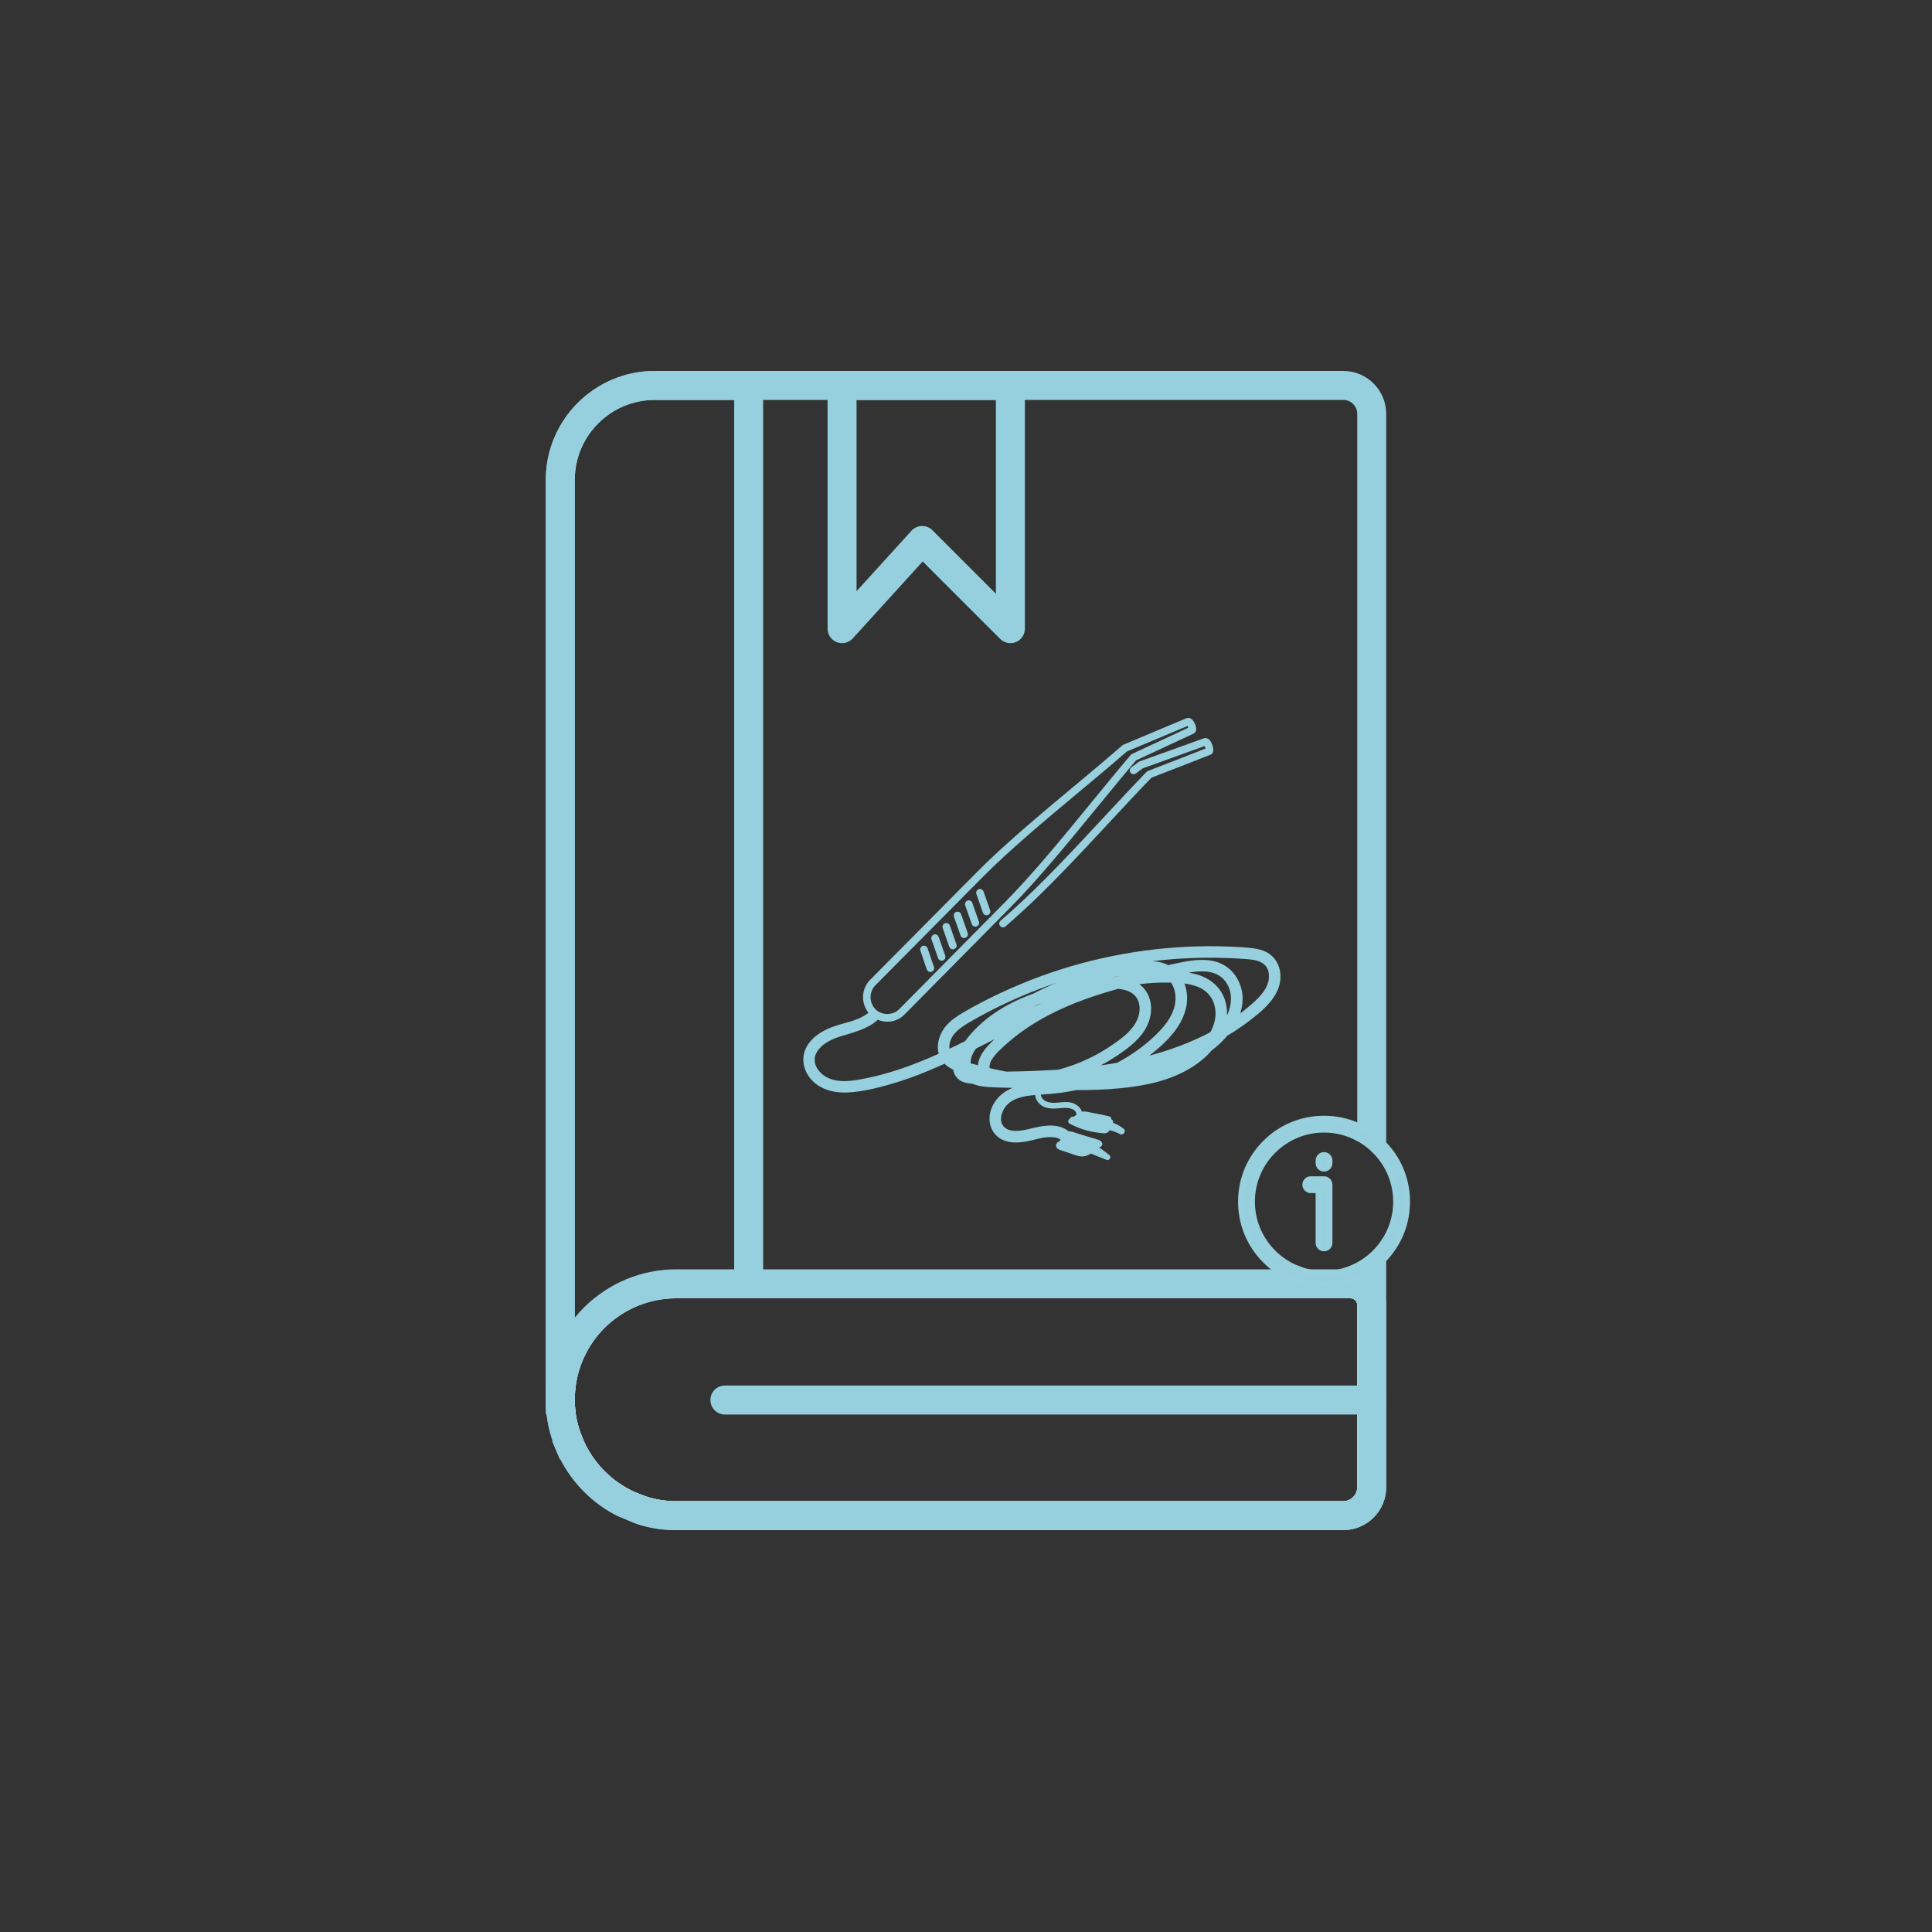 <svg viewBox="0 0 1000 1000" xmlns="http://www.w3.org/2000/svg" id="Layer_1">
  <rect x="0" y="0" width="1000" height="1000" fill="#333333" stroke="none"/>
  <defs>
    <style>
      .cls-1 {
        fill: #fff;
      }

      .cls-2, .cls-3 {
        fill: #96cfdd;
      }

      .cls-4 {
        fill: #98d0dd;
      }

      .cls-3 {
        stroke: #98d0dd;
        stroke-miterlimit: 10;
        stroke-width: 3px;
      }
    </style>
  </defs>
  <path d="M695.29,192h-356.39c-31.1,0-56.4,25.3-56.4,56.4v476.1c0,2.53.14,5.03.41,7.5.48,4.25,1.37,8.4,2.67,12.39.15.46.3.91.46,1.38l-.2.2,3.95,9.28h.25c6.49,12.57,16.65,22.72,29.23,29.21l9.33,3.95c.51.18,1.03.35,1.54.53,6.26,2.03,12.94,3.06,19.86,3.06h345.29c12.25,0,22.21-9.96,22.21-22.21v-128.97c-3.55,6.05-8.76,11.02-15,14.27v114.7c0,3.97-3.24,7.21-7.21,7.21h-345.29c-5.35,0-10.47-.78-15.18-2.31-1.62-.55-3.38-1.22-5-1.91l-1.91-.79c-11.2-5.27-20.11-14.17-25.39-25.37l-.79-1.89c-.68-1.63-1.37-3.4-1.89-5-.58-1.79-1.06-3.63-1.43-5.53-.12-.63-.23-1.27-.33-1.92-.01-.09-.02-.19-.04-.28-.09-.63-.17-1.26-.24-1.9-.14-1.3-.23-2.61-.27-3.94-.02-.55-.03-1.1-.03-1.66V248.4c0-22.83,18.57-41.4,41.4-41.4h356.39c3.97,0,7.21,3.24,7.21,7.21v374.7c6.24,3.25,11.45,8.22,15,14.27V214.21c0-12.25-9.96-22.21-22.21-22.21Z" class="cls-2"></path>
  <path d="M338.9,192c-31.1,0-56.4,25.3-56.4,56.4v483.6h15.54c-.09-.63-.17-1.26-.24-1.9-.13-1.29-.22-2.6-.27-3.94-.02-.67-.03-1.35-.03-2.04.02-2.4.2-4.78.55-7.12h-.55V248.4c0-22.83,18.57-41.4,41.4-41.4h41.1v465h15V192h-56.1Z" class="cls-2"></path>
  <g>
    <path d="M702.5,665.09c-1.13-.38-2.34-.59-3.6-.59h-348.9c-16.5,0-31.5,6.75-42.45,17.55-3.93,3.98-7.32,8.51-10.05,13.47-4.68,8.49-7.41,18.21-7.5,28.53v.45c0,2.56.15,5.05.47,7.5.43,3.45,1.18,6.8,2.23,10.05.6,1.8,1.35,3.75,2.1,5.55q-.15.15,0,.15c6,14.4,17.55,25.95,31.95,31.95q0,.15.15,0c1.8.75,3.75,1.5,5.55,2.1,5.55,1.8,11.4,2.7,17.55,2.7h345.3c8.1,0,14.7-6.6,14.7-14.7v-94.2c0-4.89-3.13-9.02-7.5-10.51ZM702.5,769.79c0,3.97-3.24,7.21-7.21,7.21h-345.29c-5.35,0-10.47-.78-15.18-2.31-1.62-.55-3.38-1.22-5-1.91l-1.91-.79c-11.2-5.27-20.11-14.17-25.39-25.37l-.79-1.89c-.68-1.63-1.37-3.4-1.89-5-.58-1.79-1.06-3.63-1.43-5.53-.12-.63-.23-1.27-.33-1.92-.01-.09-.02-.19-.04-.28-.09-.63-.17-1.26-.24-1.9-.13-1.29-.22-2.6-.27-3.94-.02-.67-.03-1.35-.03-2.04.02-2.4.2-4.78.55-7.12,1.6-11.13,6.73-21.46,14.76-29.6,10.07-9.94,23.27-15.4,37.19-15.4h348.9c2.02,0,3.6,1.58,3.6,3.6v94.19Z" class="cls-1"></path>
    <path d="M707.26,659c-1.48-.76-3.08-1.32-4.76-1.64-1.17-.24-2.37-.36-3.6-.36h-348.9c-17.88,0-34.83,7-47.79,19.78-1.67,1.69-3.24,3.46-4.71,5.29-9.58,11.92-14.86,26.62-15,42.43,0,2.53.14,5.03.41,7.5.48,4.25,1.37,8.4,2.67,12.39.15.46.3.91.46,1.38l-.2.2,3.95,9.28h.22c6.4,12.52,16.74,22.85,29.26,29.24l9.33,3.92c.51.18,1.03.35,1.54.53,6.26,2.03,12.94,3.06,19.86,3.06h345.29c12.25,0,22.21-9.96,22.21-22.21v-94.19c0-7.24-4.17-13.54-10.24-16.6ZM702.5,769.79c0,3.97-3.24,7.21-7.21,7.21h-345.29c-5.35,0-10.47-.78-15.18-2.31-1.62-.55-3.38-1.22-5-1.91l-1.91-.79-.4-.16c-10.85-5.11-19.74-14-24.85-24.86l-.14-.35-.79-1.89c-.68-1.63-1.37-3.4-1.89-5-.58-1.79-1.06-3.63-1.43-5.53-.12-.63-.23-1.27-.33-1.92-.01-.09-.02-.19-.04-.28-.09-.63-.17-1.26-.24-1.9-.13-1.29-.22-2.6-.27-3.94-.02-.67-.03-1.35-.03-2.04.02-2.4.2-4.78.55-7.12,1.6-11.13,6.73-21.46,14.76-29.6,10.07-9.94,23.27-15.4,37.19-15.4h348.9c2.02,0,3.6,1.58,3.6,3.6v94.19Z" class="cls-2"></path>
  </g>
  <g>
    <path d="M702.5,717.16v15h-327.29c-.53,0-1.05-.06-1.55-.16-3.41-.71-5.95-3.72-5.95-7.34,0-4.14,3.35-7.5,7.5-7.5h327.29Z" class="cls-2"></path>
    <path d="M717.5,724.66c0,4.15-3.35,7.5-7.5,7.5h-7.5v-15h7.5c4.15,0,7.5,3.36,7.5,7.5Z" class="cls-2"></path>
  </g>
  <path d="M435.85,332.9c-.91,0-1.82-.16-2.7-.5-2.89-1.13-4.8-3.9-4.8-7v-125.9c0-4.15,3.35-7.5,7.5-7.5h87.13c4.15,0,7.5,3.35,7.5,7.5v125.9c0,3.03-1.83,5.77-4.63,6.93-2.75,1.16-6.02.53-8.17-1.63l-40.09-40.08-36.19,39.81c-1.45,1.6-3.48,2.46-5.55,2.46ZM477.34,272.26c1.98,0,3.9.79,5.3,2.2l32.84,32.84v-100.3h-72.13v98.99l28.43-31.27c1.38-1.52,3.33-2.42,5.38-2.46h.18Z" class="cls-2"></path>
  <path d="M685.32,597.83c-1.58,0-2.86,1.27-2.86,2.85v1.37c0,1.58,1.28,2.86,2.86,2.86s2.85-1.28,2.85-2.86v-1.37c0-1.58-1.27-2.85-2.85-2.85ZM685.32,610.34h-6.86c-1.58,0-2.86,1.28-2.86,2.85s1.28,2.86,2.86,2.86h4v27.27c0,1.58,1.28,2.85,2.86,2.85s2.85-1.27,2.85-2.85v-30.13c0-1.57-1.27-2.85-2.85-2.85ZM685.32,610.34h-6.86c-1.58,0-2.86,1.28-2.86,2.85s1.28,2.86,2.86,2.86h4v27.27c0,1.58,1.28,2.85,2.86,2.85s2.85-1.27,2.85-2.85v-30.13c0-1.57-1.27-2.85-2.85-2.85ZM685.32,597.83c-1.58,0-2.86,1.27-2.86,2.85v1.37c0,1.58,1.28,2.86,2.86,2.86s2.85-1.28,2.85-2.86v-1.37c0-1.58-1.27-2.85-2.85-2.85ZM685.32,597.83c-1.58,0-2.86,1.27-2.86,2.85v1.37c0,1.58,1.28,2.86,2.86,2.86s2.85-1.28,2.85-2.86v-1.37c0-1.58-1.27-2.85-2.85-2.85ZM685.32,610.34h-6.86c-1.58,0-2.86,1.28-2.86,2.85s1.28,2.86,2.86,2.86h4v27.27c0,1.58,1.28,2.85,2.86,2.85s2.85-1.27,2.85-2.85v-30.13c0-1.57-1.27-2.85-2.85-2.85ZM685.32,610.34h-6.86c-1.58,0-2.86,1.28-2.86,2.85s1.28,2.86,2.86,2.86h4v27.27c0,1.58,1.28,2.85,2.86,2.85s2.85-1.27,2.85-2.85v-30.13c0-1.57-1.27-2.85-2.85-2.85ZM685.32,597.83c-1.58,0-2.86,1.27-2.86,2.85v1.37c0,1.58,1.28,2.86,2.86,2.86s2.85-1.28,2.85-2.86v-1.37c0-1.58-1.27-2.85-2.85-2.85ZM685.32,597.83c-1.58,0-2.86,1.27-2.86,2.85v1.37c0,1.58,1.28,2.86,2.86,2.86s2.85-1.28,2.85-2.86v-1.37c0-1.58-1.27-2.85-2.85-2.85ZM685.32,610.34h-6.86c-1.58,0-2.86,1.28-2.86,2.85s1.28,2.86,2.86,2.86h4v27.27c0,1.58,1.28,2.85,2.86,2.85s2.85-1.27,2.85-2.85v-30.13c0-1.57-1.27-2.85-2.85-2.85ZM685.32,579c-11.49,0-22.29,4.47-30.41,12.59-8.12,8.13-12.59,18.92-12.59,30.41s4.47,22.28,12.59,30.41c1.69,1.69,3.5,3.22,5.4,4.59h12.15c-14.24-5.24-24.43-18.96-24.43-35,0-20.56,16.73-37.29,37.29-37.29,6.19,0,12.04,1.52,17.18,4.2v-6.35c-5.35-2.34-11.17-3.56-17.18-3.56ZM685.32,610.34h-6.86c-1.58,0-2.86,1.28-2.86,2.85s1.28,2.86,2.86,2.86h4v27.27c0,1.58,1.28,2.85,2.86,2.85s2.85-1.27,2.85-2.85v-30.13c0-1.57-1.27-2.85-2.85-2.85ZM685.32,597.83c-1.58,0-2.86,1.27-2.86,2.85v1.37c0,1.58,1.28,2.86,2.86,2.86s2.85-1.28,2.85-2.86v-1.37c0-1.58-1.27-2.85-2.85-2.85ZM685.32,597.83c-1.58,0-2.86,1.27-2.86,2.85v1.37c0,1.58,1.28,2.86,2.86,2.86s2.85-1.28,2.85-2.86v-1.37c0-1.58-1.27-2.85-2.85-2.85ZM685.32,610.34h-6.86c-1.58,0-2.86,1.28-2.86,2.85s1.28,2.86,2.86,2.86h4v27.27c0,1.58,1.28,2.85,2.86,2.85s2.85-1.27,2.85-2.85v-30.13c0-1.57-1.27-2.85-2.85-2.85ZM685.32,579c-11.49,0-22.29,4.47-30.41,12.59-8.12,8.13-12.59,18.92-12.59,30.41s4.47,22.28,12.59,30.41c1.69,1.69,3.5,3.22,5.4,4.59h12.15c-14.24-5.24-24.43-18.96-24.43-35,0-20.56,16.73-37.29,37.29-37.29,6.19,0,12.04,1.52,17.18,4.2v-6.35c-5.35-2.34-11.17-3.56-17.18-3.56ZM685.32,610.34h-6.86c-1.58,0-2.86,1.28-2.86,2.85s1.28,2.86,2.86,2.86h4v27.27c0,1.58,1.28,2.85,2.86,2.85s2.85-1.27,2.85-2.85v-30.13c0-1.57-1.27-2.85-2.85-2.85ZM685.32,597.83c-1.58,0-2.86,1.27-2.86,2.85v1.37c0,1.58,1.28,2.86,2.86,2.86s2.85-1.28,2.85-2.86v-1.37c0-1.58-1.27-2.85-2.85-2.85ZM717.5,593.49c-.57-.65-1.16-1.28-1.78-1.9-3.87-3.87-8.35-6.91-13.22-9.03-5.35-2.34-11.17-3.56-17.18-3.56-11.49,0-22.29,4.47-30.41,12.59-8.12,8.13-12.59,18.92-12.59,30.41s4.47,22.28,12.59,30.41c1.69,1.69,3.5,3.22,5.4,4.59,5.48,3.93,11.77,6.49,18.44,7.5,2.16.33,4.35.5,6.57.5s4.43-.17,6.6-.5c3.66-.56,7.21-1.59,10.58-3.06,1.64-.71,3.23-1.53,4.76-2.44,3.05-1.81,5.89-4.02,8.46-6.59.62-.62,1.21-1.25,1.78-1.9,7-7.87,10.82-17.89,10.82-28.51s-3.82-20.64-10.82-28.51ZM702.5,655.09c-1.39.72-2.83,1.36-4.32,1.91-4.01,1.48-8.34,2.29-12.86,2.29s-8.85-.81-12.86-2.29c-14.24-5.24-24.43-18.96-24.43-35,0-20.56,16.73-37.29,37.29-37.29,6.19,0,12.04,1.52,17.18,4.2,6.24,3.25,11.45,8.22,15,14.27,3.25,5.53,5.11,11.96,5.11,18.82s-1.86,13.29-5.11,18.82c-3.55,6.05-8.76,11.02-15,14.27ZM685.32,610.34h-6.86c-1.58,0-2.86,1.28-2.86,2.85s1.28,2.86,2.86,2.86h4v27.27c0,1.58,1.28,2.85,2.86,2.85s2.85-1.27,2.85-2.85v-30.13c0-1.57-1.27-2.85-2.85-2.85ZM685.32,597.83c-1.58,0-2.86,1.27-2.86,2.85v1.37c0,1.58,1.28,2.86,2.86,2.86s2.85-1.28,2.85-2.86v-1.37c0-1.58-1.27-2.85-2.85-2.85ZM685.32,597.83c-1.58,0-2.86,1.27-2.86,2.85v1.37c0,1.58,1.28,2.86,2.86,2.86s2.85-1.28,2.85-2.86v-1.37c0-1.58-1.27-2.85-2.85-2.85ZM685.32,610.34h-6.86c-1.58,0-2.86,1.28-2.86,2.85s1.28,2.86,2.86,2.86h4v27.27c0,1.58,1.28,2.85,2.86,2.85s2.85-1.27,2.85-2.85v-30.13c0-1.57-1.27-2.85-2.85-2.85ZM685.32,579c-11.49,0-22.29,4.47-30.41,12.59-8.12,8.13-12.59,18.92-12.59,30.41s4.47,22.28,12.59,30.41c1.69,1.69,3.5,3.22,5.4,4.59h12.15c-14.24-5.24-24.43-18.96-24.43-35,0-20.56,16.73-37.29,37.29-37.29,6.19,0,12.04,1.52,17.18,4.2v-6.35c-5.35-2.34-11.17-3.56-17.18-3.56ZM685.32,610.34h-6.86c-1.58,0-2.86,1.28-2.86,2.85s1.28,2.86,2.86,2.86h4v27.27c0,1.58,1.28,2.85,2.86,2.85s2.85-1.27,2.85-2.85v-30.13c0-1.57-1.27-2.85-2.85-2.85ZM685.32,597.83c-1.58,0-2.86,1.27-2.86,2.85v1.37c0,1.58,1.28,2.86,2.86,2.86s2.85-1.28,2.85-2.86v-1.37c0-1.58-1.27-2.85-2.85-2.85ZM685.32,597.83c-1.58,0-2.86,1.27-2.86,2.85v1.37c0,1.58,1.28,2.86,2.86,2.86s2.85-1.28,2.85-2.86v-1.37c0-1.58-1.27-2.85-2.85-2.85ZM685.32,610.34h-6.86c-1.58,0-2.86,1.28-2.86,2.85s1.28,2.86,2.86,2.86h4v27.27c0,1.58,1.28,2.85,2.86,2.85s2.85-1.27,2.85-2.85v-30.13c0-1.57-1.27-2.85-2.85-2.85ZM685.32,579c-11.49,0-22.29,4.47-30.41,12.59-8.12,8.13-12.59,18.92-12.59,30.41s4.47,22.28,12.59,30.41c1.69,1.69,3.5,3.22,5.4,4.59h12.15c-14.24-5.24-24.43-18.96-24.43-35,0-20.56,16.73-37.29,37.29-37.29,6.19,0,12.04,1.52,17.18,4.2v-6.35c-5.35-2.34-11.17-3.56-17.18-3.56ZM685.32,610.34h-6.86c-1.58,0-2.86,1.28-2.86,2.85s1.28,2.86,2.86,2.86h4v27.27c0,1.58,1.28,2.85,2.86,2.85s2.85-1.27,2.85-2.85v-30.13c0-1.57-1.27-2.85-2.85-2.85ZM685.32,597.83c-1.58,0-2.86,1.27-2.86,2.85v1.37c0,1.58,1.28,2.86,2.86,2.86s2.85-1.28,2.85-2.86v-1.37c0-1.58-1.27-2.85-2.85-2.85ZM685.32,597.83c-1.58,0-2.86,1.27-2.86,2.85v1.37c0,1.58,1.28,2.86,2.86,2.86s2.85-1.28,2.85-2.86v-1.37c0-1.58-1.27-2.85-2.85-2.85ZM685.32,610.34h-6.86c-1.58,0-2.86,1.28-2.86,2.85s1.28,2.86,2.86,2.86h4v27.27c0,1.58,1.28,2.85,2.86,2.85s2.85-1.27,2.85-2.85v-30.13c0-1.57-1.27-2.85-2.85-2.85ZM685.32,610.34h-6.86c-1.58,0-2.86,1.28-2.86,2.85s1.28,2.86,2.86,2.86h4v27.27c0,1.58,1.28,2.85,2.86,2.85s2.85-1.27,2.85-2.85v-30.13c0-1.57-1.27-2.85-2.85-2.85ZM685.32,597.83c-1.58,0-2.86,1.27-2.86,2.85v1.37c0,1.58,1.28,2.86,2.86,2.86s2.85-1.28,2.85-2.86v-1.37c0-1.58-1.27-2.85-2.85-2.85Z" class="cls-3"></path>
  <g>
    <path d="M555.18,581.05c1.49,0,2.6-.79,3.7-1.7.39-.32.79-.69,1.26-.91.7-.33,1.46-.15,2.18,0,3.66.73,7.32,1.5,10.98,2.25l-.66-2.51-.16.14.66-.39v.03c-1.94.08-1.95,3.08-.01,3,.66-.03,1.13-.23,1.63-.67.83-.72.41-2.29-.66-2.51-3.77-.77-7.53-1.61-11.31-2.31-1.72-.32-3.3-.28-4.77.75-.81.57-1.77,1.82-2.84,1.82-1.93,0-1.93,3.01,0,3h0Z" class="cls-2"></path>
    <path d="M557.04,582.7c3.72.8,7.44,1.62,11.17,2.38.91.19,1.82.37,2.73.53.84.15,1.71.38,2.52,0,1.55-.71,2.29-3.04,2.65-4.57.44-1.88-2.45-2.68-2.89-.8-.16.67-.35,1.31-.67,1.92-.09.18-.19.36-.29.53-.27.31-.2.35.18.13,0,0-.61-.1-.71-.12-1.56-.28-3.11-.61-4.66-.94-3.08-.66-6.16-1.32-9.24-1.98-1.88-.4-2.69,2.49-.8,2.89h0Z" class="cls-2"></path>
    <g>
      <path d="M565.34,597.38c2.49,1,4.99,2.01,7.48,3.01.69.28,1.51-.25,1.77-.87.31-.74,0-1.42-.61-1.87-.94-.71-1.89-1.42-2.83-2.14s-1.8-1.39-2.92-1.76c-.75-.24-1.67.28-1.85,1.05-.19.82.25,1.58,1.05,1.85.12.04.33.14.1.03.11.06.22.11.33.17.22.12.42.26.63.41.43.3.84.62,1.25.94.91.68,1.81,1.37,2.72,2.05l1.16-2.74c-2.49-1-4.99-2.01-7.48-3.01-.73-.29-1.68.32-1.85,1.05-.2.87.27,1.53,1.05,1.85h0Z" class="cls-2"></path>
      <g>
        <path d="M449.75,523.98c-4.72,4.07-11.33,5.06-17.08,6.93s-11.64,5.04-14.86,10.38c-3.47,5.77-2.23,12.66,2.15,17.54,4.78,5.32,12.08,6.97,18.98,6.62,7.28-.37,14.59-2.16,21.58-4.15s13.63-4.42,20.24-7.17c13.44-5.59,26.36-12.32,39.3-18.96,25.48-13.07,52.66-26.32,81.92-26.59,6.2-.06,13.2-.03,18.92,2.61,5.4,2.49,8.26,7.61,8.25,13.36,0,6.23-3.4,12.01-7.61,16.43-4.13,4.32-9.16,7.53-14.62,9.95-11.59,5.14-24.7,6.45-37.25,7.04-14.87.7-29.84-.12-44.53-2.55-7.48-1.24-14.89-2.87-22.2-4.89-2.94-.81-5.96-1.53-8.51-3.18-2.18-1.42-3.22-3.63-3.01-6.26.47-6.14,6.63-9.84,11.49-12.63,6.11-3.51,12.38-6.74,18.78-9.71,25.33-11.75,52.78-19.18,80.57-21.87,14.03-1.36,28.18-1.54,42.23-.5,2.8.21,5.87.42,8.37,1.78s3.57,3.34,3.89,5.97c.09.7.04,2.34-.09,3.09-.26,1.51-.79,2.93-1.53,4.27-1.54,2.78-3.74,5.06-6.08,7.18-20.08,18.18-47.01,27.46-73.31,31.86-15.29,2.56-30.81,3.51-46.29,3.96-7.73.23-15.46.32-23.19.4-1.24.01-3.04.06-3.98-.08-.35-.05-.69-.13-1.03-.22.07.02-.96-.34-.56-.16-.3-.13-.6-.31-.85-.5.31.23-.25-.4-.08-.11-.58-.99-.44-1.94-.06-3.17.43-1.38,1.15-2.65,1.86-3.9,6.09-10.71,16.29-18.45,27.31-23.59,6.54-3.05,13.49-5.2,20.49-6.91,6.87-1.68,13.9-3.14,20.91-4.09,4.7-.64,10.74-.89,14.81,1.39,2.03,1.14,3.59,2.8,4.33,5.27.8,2.68.51,5.54-.5,8.23-2.17,5.82-7.75,10.02-12.69,13.44-5.45,3.78-11.33,7.01-17.48,9.5-12.45,5.04-25.89,7.41-39.32,6.73-2.37-.12-5.67-.12-6.8-2.33-.37-.73.01.21-.22-.58.03.09-.23-1.01-.17-.59-.09-.58-.08-1.21-.01-1.79.03-.24.28-1.22.48-1.7.32-.79.8-1.54,1.29-2.24,1.82-2.65,4.46-4.92,6.84-7.05s4.97-4.25,7.62-6.16c23.73-17.19,52.82-23.64,80.96-29.65,5.84-1.25,12.3-2.76,18.11-1.18,5.42,1.47,8.87,6.12,9.5,11.48.72,6.1-2.04,12.17-5.84,16.81s-8.38,8.14-13.57,10.96c-11.11,6.03-23.92,8.43-36.31,10.39-15.3,2.43-30.79,3.74-46.28,4-7.72.13-15.48.05-23.19-.42-2.56-.16-5.58-.41-7.54-2.15-1.74-1.55-2.14-4.08-1.72-6.26,1.14-6.01,7.42-10.35,12.08-13.97,5.23-4.07,10.77-7.77,16.49-11.11,11.57-6.74,23.99-11.93,36.92-15.42,6.38-1.72,12.9-3.07,19.46-3.91,3.17-.41,6.45-.71,9.64-.33,2.61.31,5.46,1.35,7.26,3.02,3.65,3.39,4.69,9.01,3.66,13.73-1.35,6.16-5.5,11.21-9.94,15.48-9.35,9-20.83,15.85-33.11,20.01-6.13,2.08-12.51,3.58-18.96,4.28-6.78.73-13.85.35-20.41,2.48-5.98,1.94-10.75,5.98-12.77,12.05-1.87,5.62-.13,12,5.24,14.97s11.82,1.73,17.4.31c2.77-.71,5.33-1.29,8.1-1.3,2.44,0,4.58.45,6.28,2.12,2.76,2.71,7-1.53,4.24-4.24-4.95-4.87-12.22-4.25-18.45-2.8-2.91.67-5.75,1.51-8.6,1.67-1.53.09-2.88.04-4.14-.27s-2.17-.74-3-1.51-1.32-1.57-1.57-2.45c-.08-.29-.15-.58-.21-.87-.11-.52-.04.14-.04-.4s.01-1.52.04-1.74c.12-.84.63-2.41.99-3.13.63-1.26,1.23-2.13,2.06-3.02,1.91-2.04,4.47-3.24,7.41-4.02,3.3-.87,6.69-1.11,10.09-1.31,7.15-.43,14.2-1.24,21.15-3.03s13.4-4.27,19.66-7.43,12.15-7.04,17.58-11.49c5.33-4.36,10.53-9.35,13.88-15.44s4.48-12.71,2.42-19.13c-2.09-6.5-7.33-11.11-14.09-12.26s-14.27.2-21.15,1.49-13.86,3.1-20.6,5.36c-13.43,4.51-26.3,10.8-38.05,18.72-3.01,2.03-5.94,4.18-8.8,6.4s-5.65,4.4-8.14,6.95c-4.9,5.01-8.08,12.24-4.8,19.02,3.4,7.01,12.29,6.89,18.94,7.14,8.12.31,16.25.32,24.37.04,16.32-.57,32.62-2.3,48.69-5.22,12.67-2.3,25.81-5.73,36.44-13.31,10.66-7.6,20.83-21.46,15.48-35.14-2.59-6.63-8.15-11.09-15.22-12.1-7.08-1.01-14.14.72-21.03,2.2-15.65,3.35-31.33,6.87-46.38,12.39-13.54,4.97-26.48,11.54-37.82,20.51-2.76,2.19-5.41,4.52-7.92,7-2.68,2.65-5.22,5.49-6.5,9.09-1.14,3.2-.87,7.18,1.17,9.97,2.33,3.19,6.03,4.05,9.76,4.33,14.11,1.04,28.64-1.36,41.78-6.54,6.74-2.65,13.19-5.98,19.18-10.06s11.88-8.59,14.99-15.07c3.05-6.34,3.04-14.21-1.87-19.63-4.17-4.61-10.8-5.74-16.73-5.57-6.91.21-13.87,1.79-20.62,3.19-7.5,1.56-14.94,3.49-22.1,6.25-12.85,4.96-24.76,12.59-32.98,23.82-3.6,4.91-9.3,13.55-3.85,19.1,2.4,2.44,6.04,2.82,9.28,2.8,4.04-.02,8.09-.09,12.13-.15,16.34-.25,32.7-.79,48.93-2.8,14.88-1.84,29.63-4.84,43.76-9.91,13.42-4.81,26.2-11.35,37.5-20.08,5.65-4.37,11.54-9.2,14.31-15.99,2.57-6.28,1.34-14.05-4.33-18.18-2.86-2.09-6.45-2.77-9.89-3.16s-7.14-.56-10.7-.7c-7.33-.3-14.68-.28-22.02.07-14.86.7-29.67,2.71-44.18,5.97-14.4,3.23-28.52,7.71-42.14,13.4-6.88,2.87-13.64,6.01-20.25,9.47-3.21,1.68-6.41,3.42-9.53,5.27s-6.03,3.79-8.39,6.41c-4.86,5.41-6.77,14.02-1.38,19.8,2.31,2.48,5.58,3.85,8.75,4.86,3.62,1.15,7.32,2.08,11.01,2.97,15.53,3.73,31.51,5.75,47.47,6.02,7.84.13,15.68-.15,23.49-.89,6.6-.62,13.21-1.6,19.62-3.32,12.74-3.43,25.53-10.28,32.29-22.08,3.49-6.09,4.99-13.52,2.73-20.32s-7.81-11.35-14.69-13.26-14.71-1.98-21.92-1.59c-7.64.41-15.25,1.65-22.68,3.47-15.06,3.7-29.44,9.81-43.36,16.56s-26.8,13.86-40.44,20.3-27.42,11.89-42.05,14.91c-6.56,1.36-14.62,2.91-20.73-.29-2.5-1.31-4.53-3.2-5.74-5.75-.98-2.07-.97-4.74.03-6.73,2.46-4.89,7.99-7.37,13.11-8.94,6.47-1.98,13.11-3.52,18.37-8.05,1.23-1.06,1.09-3.16,0-4.24-1.22-1.22-3.01-1.06-4.24,0h0Z" class="cls-2"></path>
        <path d="M543.31,561.75c-2.51-1.51-5.85-.18-7.06,2.38-1.41,2.98.34,6.42,2.91,8.1,3.07,2.01,6.83,1.6,10.28,1.3,2.73-.24,7.08-.26,7.78,3.2.38,1.89,3.28,1.09,2.89-.8-.53-2.61-2.81-4.41-5.28-5.12-3.03-.88-6.17-.03-9.24,0-2.49.02-5.56-.6-6.6-3.19-.37-.93-.37-2.01.34-2.77.64-.67,1.62-1.01,2.45-.51,1.66,1,3.17-1.59,1.51-2.59h0Z" class="cls-2"></path>
        <path d="M550.54,592.87c.84-1.33,1.65-2.77,2.65-3.99.34-.42.48-.3.99-.16.4.1.8.24,1.19.36.86.26,1.72.52,2.59.78,1.72.52,3.45,1.05,5.17,1.57.86.26,1.72.52,2.59.78.4.12.8.24,1.19.36.27.08.53.16.8.24.25.12.22.03-.09-.28l.69-1.69c-2.14,1.28-3.92,3.22-6.22,4.23-2.6,1.13-5.18-.26-7.66-1.11-1.36-.47-2.72-.93-4.07-1.4-.3-.1-.66-.32-.97-.33-.77-.03-.49,1.12-.02,1.51s1.11.71,1.64,1.05c2.15,1.39,4.41,2.67,6.94,3.22,1.32.29,2.72-1.5,1.46-2.51-1.51-1.21-3.02-2.41-4.53-3.62l-1.82,2.36c3.04,1.36,6.16,2.48,9.39,3.32,1.33.35,2.71-1.54,1.46-2.51-3.76-2.93-8.16-4.57-12.61-6.14-1.58-.56-2.72,2.06-1.16,2.74l2.21.97c1.44.63,3.16-1.09,1.82-2.36-.78-.73-1.64-1.08-2.7-1.16-1.52-.11-2,2.09-.76,2.8,3.6,2.05,7.45,3.61,11.46,4.65,1.19.31,2.47-1.08,1.69-2.2-1.83-2.65-4.48-4.37-7.2-5.99l-1.51,2.59c1.66.76,3.32,1.51,4.99,2.27s3.23-1.62,1.51-2.59c-3.1-1.75-6.44-3.03-9.92-3.77-1.56-.33-2.81,2.04-1.16,2.74,4.79,2.03,9.67,3.83,14.65,5.34,1.85.56,2.64-2.33.8-2.89-4.73-1.44-9.38-3.11-13.93-5.04l-1.16,2.74c3.24.69,6.32,1.84,9.21,3.47l1.51-2.59c-1.66-.76-3.32-1.51-4.99-2.27s-3.21,1.58-1.51,2.59c2.24,1.34,4.61,2.72,6.12,4.92l1.69-2.2c-3.77-.98-7.35-2.42-10.74-4.35l-.76,2.8c.25.02.4.11.58.28l1.82-2.36-2.21-.97-1.16,2.74c3.92,1.38,7.97,2.79,11.29,5.37l1.46-2.51c-2.97-.77-5.87-1.76-8.67-3.01-.69-.31-1.45-.25-1.94.39-.41.54-.47,1.5.12,1.97,1.51,1.21,3.02,2.41,4.53,3.62l1.46-2.51c-1.7-.37-3.21-1.08-4.7-1.96-1.37-.81-2.85-2.2-4.44-2.51-1.5-.3-3.11.82-2.99,2.44.14,1.83,2.32,2.16,3.72,2.64,1.81.62,3.62,1.24,5.43,1.87,1.71.59,3.37,1.16,5.2.9,3.55-.5,5.92-3.29,8.86-5.05.54-.33.9-1.07.69-1.69-.32-.95-.96-1.45-1.88-1.78-1.15-.41-2.34-.72-3.51-1.07-2.32-.7-4.64-1.41-6.96-2.11-1.9-.58-4.46-1.93-6.34-.7-.87.57-1.44,1.58-2.01,2.42-.64.94-1.25,1.89-1.86,2.85-1.03,1.64,1.56,3.14,2.59,1.51h0Z" class="cls-2"></path>
        <path d="M553.67,581.61c3.94,2.09,8.18,3.6,12.58,4.36,1.01.18,2.03.32,3.06.43s2.27.36,3.29.09c1.92-.52,2.42-3.29,2.95-4.91.34-1.03-.54-1.78-1.45-1.9-5.26-.69-10.5-1.48-15.73-2.36-1.63-.27-2.66,1.78-1.16,2.74,6.84,4.35,15.47,3.2,22.51,6.95,1.7.91,3.22-1.68,1.51-2.59-7.05-3.76-15.73-2.65-22.51-6.95l-1.16,2.74c5.49.92,11,1.74,16.52,2.47l-1.45-1.9c-.27.83-.74,1.71-.92,2.56-.24.32-.24.42,0,.29.25-.07.19-.09-.19-.06-.4-.11-.93-.06-1.34-.09-1.73-.14-3.44-.42-5.13-.8-3.45-.78-6.76-2.01-9.89-3.66-1.71-.9-3.22,1.69-1.51,2.59h0Z" class="cls-2"></path>
      </g>
    </g>
    <path d="M573.37,583.48c.61.14,1.22.32,1.81.53.15.05.3.11.44.16.07.03.55.22.19.07.29.12.58.26.86.39.57.28,1.11.59,1.65.93.27.17.53.35.78.53.05.04.47.35.17.12.13.09.25.2.37.3.61.5,1.54.64,2.12,0,.51-.55.65-1.59,0-2.12-2.22-1.82-4.79-3.15-7.59-3.81-.76-.18-1.66.24-1.85,1.05-.17.77.23,1.65,1.05,1.85h0Z" class="cls-2"></path>
  </g>
  <g>
    <path d="M627.62,385.98c-.9-2.94-2.46-4.35-4.42-3.86l-33.32,11.98c-.19.07-.47.25-.63.37-1.19.9-2.37,1.8-3.64,2.7-.88.63-1.09,1.85-.46,2.73.62.88,1.84,1.09,2.73.46,1.21-.86,2.37-1.73,3.61-2.67l32.02-11.52c.18.37.36.85.47,1.27-9.93,3.92-19.87,7.77-29.8,11.61-.26.1-.5.26-.7.46-6.96,7.18-14.23,14.99-21.92,23.27-16.11,17.32-32.77,35.23-47.99,48.75-1.21,1.12-2.45,2.2-3.7,3.29l-2.01,1.77c-.81.72-.88,1.95-.16,2.76.72.81,1.96.88,2.76.16l1.99-1.75c1.28-1.12,2.54-2.23,3.75-3.34,15.33-13.61,32.05-31.59,48.22-48.98,7.57-8.14,14.73-15.84,21.57-22.9,10.18-3.94,20.35-7.88,30.49-11.89.87-.32,2.17-1.35,1.15-4.68h0Z" class="cls-4"></path>
    <path d="M568.05,417.67c7.01-8.57,13.63-16.67,19.98-24.12,7.47-3.43,14.9-6.9,22.35-10.38l7.41-3.46c.68-.32,2.13-1.4.86-4.69-1.02-2.63-2.64-3.88-4.53-3.28l-32.63,13.7c-.19.08-.37.19-.53.33-7.69,6.72-16.05,13.69-24.9,21.08-17.96,14.99-36.52,30.48-50.85,45-18.29,18.4-36.58,36.87-54.87,55.35-4.85,4.9-4.86,12.94.01,17.95,2.39,2.37,5.56,3.68,8.92,3.68s6.52-1.31,8.88-3.69l3.31-3.35c17.19-17.36,34.37-34.72,51.48-52.07,14.46-14.6,30.03-33.65,45.09-52.06h0ZM468.69,519.05l-3.31,3.34c-3.24,3.27-8.99,3.24-12.24.01-3.37-3.47-3.38-9.05-.01-12.44,18.29-18.47,36.58-36.95,54.87-55.35,14.2-14.39,32.69-29.83,50.57-44.75,8.77-7.32,17.06-14.24,24.72-20.92l31.38-13.18c.15.27.3.6.4.91l-6.35,2.97c-7.57,3.54-15.13,7.06-22.72,10.55-.26.12-.49.29-.68.51-6.46,7.57-13.18,15.8-20.31,24.51-15.01,18.35-30.52,37.31-44.85,51.78-17.11,17.36-34.3,34.72-51.48,52.07h0Z" class="cls-4"></path>
    <path d="M480.09,490.81c-.35-1.02-1.46-1.56-2.49-1.22-1.02.35-1.57,1.46-1.22,2.48,0,0,0,0,0,0l3.33,9.71c.27.79,1.01,1.32,1.85,1.32.21,0,.42-.04.64-.11,1.02-.35,1.57-1.46,1.22-2.48,0,0,0,0,0,0l-3.33-9.71ZM485.82,484.91c-.37-1.02-1.49-1.54-2.5-1.17-1.02.37-1.54,1.49-1.18,2.5,0,0,0,0,0,0,1.16,3.2,2.31,6.47,3.4,9.67.34,1.03,1.44,1.59,2.47,1.25,1.03-.34,1.59-1.44,1.25-2.47,0-.01,0-.03-.01-.04-1.09-3.22-2.26-6.52-3.42-9.75h0ZM491.63,479.04c-.37-1.02-1.49-1.54-2.5-1.17-1.02.37-1.54,1.49-1.18,2.5,0,0,0,0,0,0,1.16,3.2,2.31,6.47,3.4,9.67.35,1.02,1.46,1.57,2.48,1.23s1.57-1.46,1.23-2.48h0c-1.09-3.22-2.26-6.52-3.42-9.74h0ZM497.44,473.17c-.37-1.02-1.49-1.54-2.5-1.17-1.02.37-1.54,1.49-1.18,2.5h0c1.16,3.2,2.31,6.47,3.4,9.67.33,1.03,1.43,1.6,2.46,1.27,1.03-.33,1.6-1.43,1.27-2.46,0-.02-.02-.05-.02-.07-1.09-3.22-2.26-6.52-3.42-9.74h0ZM509.08,461.44c-.36-1.02-1.49-1.55-2.5-1.2-1.02.36-1.56,1.48-1.2,2.5l3.41,9.71c.36,1.02,1.48,1.56,2.5,1.2,1.02-.36,1.56-1.48,1.2-2.5l-3.41-9.71ZM504.97,472.17c-.56-1.63-1.13-3.27-1.71-4.88-.39-1.01-1.52-1.51-2.53-1.13-.98.38-1.49,1.46-1.15,2.46.58,1.6,1.13,3.21,1.7,4.83.56,1.63,1.13,3.26,1.71,4.88.37,1.02,1.49,1.54,2.5,1.18,0,0,0,0,0,0,1.02-.37,1.54-1.49,1.18-2.5,0,0,0,0,0,0-.58-1.6-1.13-3.21-1.7-4.83h0Z" class="cls-4"></path>
  </g>
</svg>